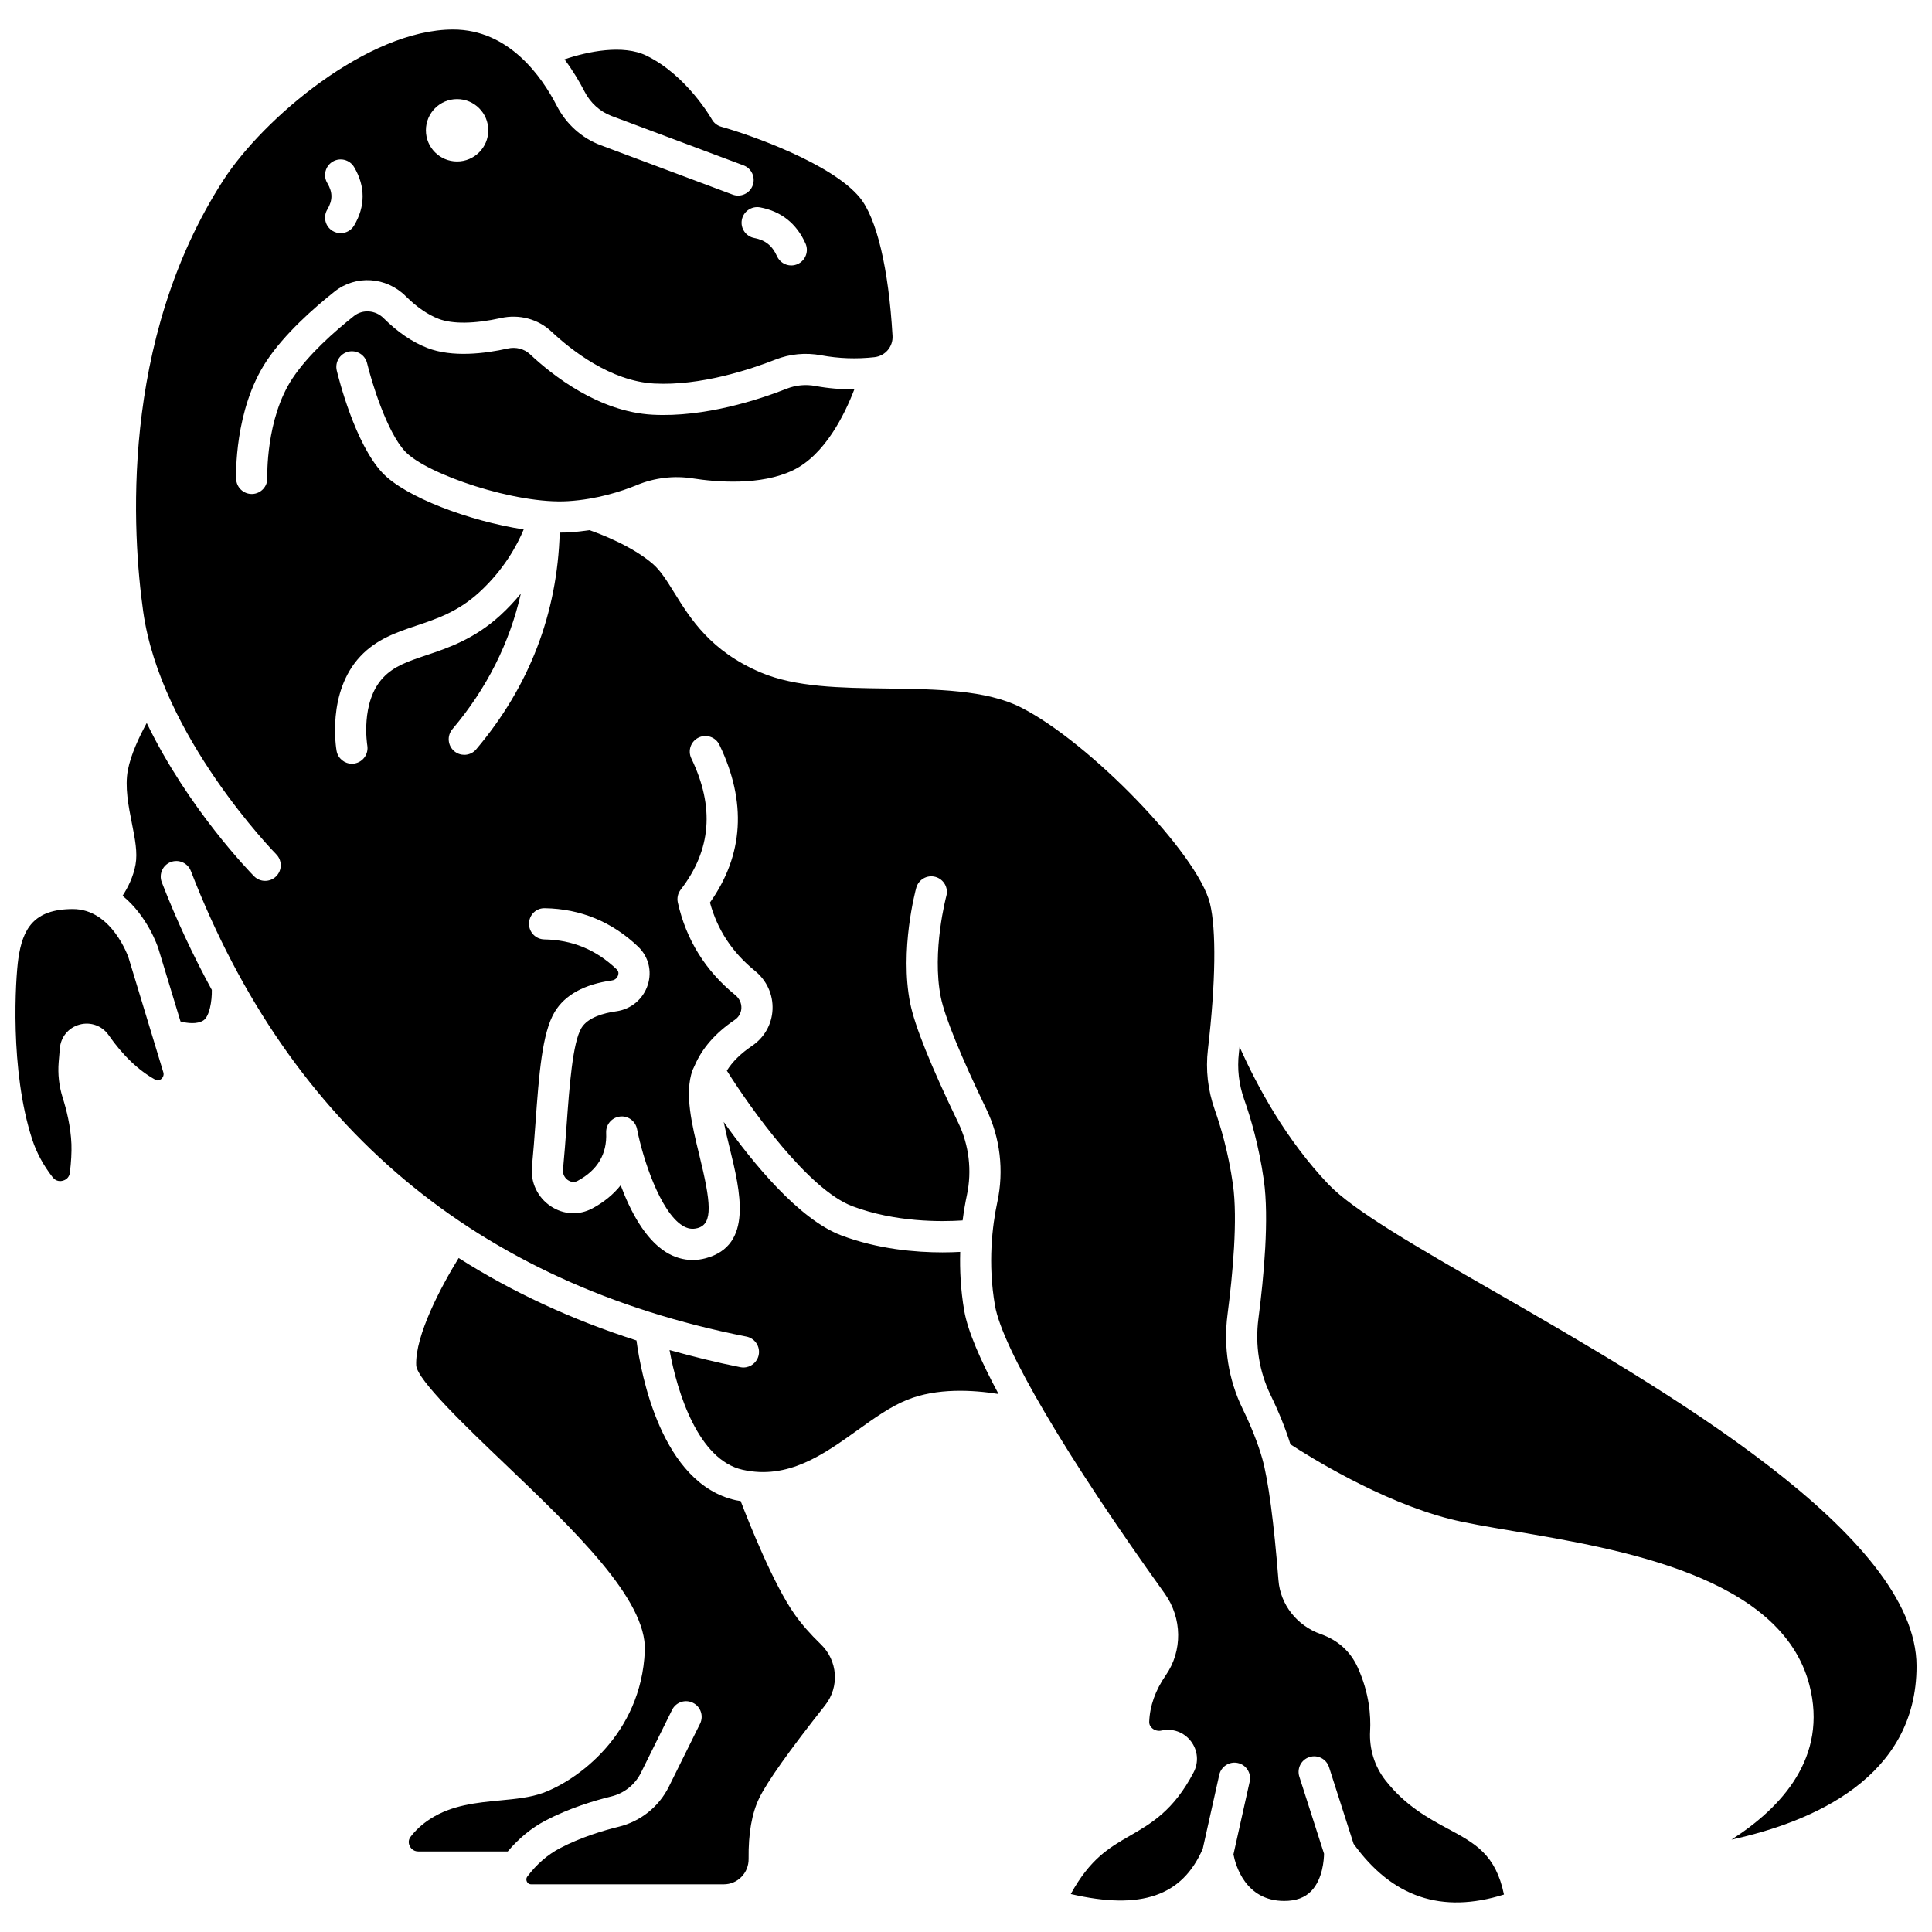 <?xml version="1.0" encoding="UTF-8"?>
<!-- Uploaded to: ICON Repo, www.iconrepo.com, Generator: ICON Repo Mixer Tools -->
<svg width="800px" height="800px" version="1.1" viewBox="144 144 512 512" xmlns="http://www.w3.org/2000/svg">
 <defs>
  <clipPath id="b">
   <path d="m148.09 384h39.906v73h-39.906z"/>
  </clipPath>
  <clipPath id="a">
   <path d="m472 421h179.9v211h-179.9z"/>
  </clipPath>
 </defs>
 <path d="m354.54 571.75c-5.551-7.891-11.977-24.008-14.258-29.961-0.445-0.082-0.875-0.121-1.328-0.223-19.629-4.418-25.055-33.238-26.285-42.328-17.16-5.508-32.875-12.797-47.121-21.848-4.508 7.301-11.582 20.52-11.25 28.422 0.156 3.832 13.523 16.602 23.289 25.926 18.617 17.789 37.871 36.18 37.297 49.723-0.941 22.355-18.07 34.422-26.992 37.68-3.359 1.223-7.223 1.594-11.309 1.984-6.289 0.598-12.801 1.219-18.504 4.871-2.141 1.371-3.914 2.981-5.281 4.789-0.754 0.996-0.449 1.969-0.207 2.461 0.16 0.332 0.809 1.41 2.254 1.41h23.707c2.906-3.43 6.242-6.203 10-8.18 6.254-3.285 12.941-5.293 17.449-6.398 3.43-0.844 6.293-3.129 7.856-6.281l8.25-16.66c1.012-2.043 3.481-2.891 5.543-1.867 2.043 1.012 2.879 3.492 1.867 5.539l-8.254 16.664c-2.648 5.34-7.492 9.215-13.297 10.637-4.059 0.996-10.062 2.793-15.578 5.688-3.269 1.719-6.172 4.231-8.625 7.484-0.43 0.57-0.266 1.109-0.133 1.375 0.16 0.328 0.492 0.711 1.152 0.711h51.031c1.762 0 3.41-0.691 4.644-1.941 1.273-1.289 1.961-3.008 1.93-4.844-0.086-6.633 0.852-12.031 2.801-16.039 2.109-4.348 7.992-12.637 17.477-24.633 3.852-4.867 3.363-11.812-1.129-16.148-2.797-2.695-5.152-5.391-6.996-8.012z"/>
 <g clip-path="url(#b)">
  <path d="m178.06 397.79c-0.016-0.051-4.367-12.879-14.742-12.879-10.426 0-13.328 5.277-14.465 13.203-0.727 5.051-2.348 29.449 3.707 47.918 1.141 3.477 2.953 6.828 5.394 9.957 0.957 1.234 2.234 1.047 2.723 0.902 0.496-0.137 1.66-0.621 1.844-2.148 0.348-2.875 0.48-5.402 0.41-7.5-0.176-4.699-1.352-9.305-2.316-12.336-0.973-3.086-1.328-6.266-1.062-9.457l0.309-3.656c0.258-3.019 2.316-5.484 5.246-6.273 2.926-0.785 5.949 0.309 7.684 2.797 3.766 5.402 7.949 9.387 12.414 11.84 0.504 0.277 0.996 0.211 1.48-0.176 0.215-0.172 0.898-0.828 0.594-1.824z"/>
 </g>
 <path d="m527.81 628.7c-5.32-2.871-11.344-6.125-16.652-12.891-2.887-3.684-4.332-8.34-4.062-13.113 0.215-3.894-0.184-9.969-3.293-16.82-1.926-4.234-5.219-7.207-9.789-8.824-6.309-2.227-10.703-7.82-11.203-14.246-1.191-15.25-2.719-26.719-4.305-32.289-1.129-3.973-2.891-8.43-5.238-13.258-3.711-7.652-5.082-16.254-3.965-24.871 1.379-10.637 2.75-25.262 1.438-34.492-1.207-8.527-3.273-15.438-4.793-19.73-1.855-5.242-2.473-10.66-1.832-16.105 2.059-17.645 2.25-31.75 0.52-38.699-3.246-13.047-31.812-42.641-50.113-51.906-9.176-4.648-22.445-4.824-35.277-4.992-12.535-0.164-24.375-0.324-33.664-4.262-13.27-5.633-18.617-14.25-22.914-21.172-1.914-3.082-3.562-5.742-5.551-7.488-5.539-4.859-14.219-8.117-16.898-9.047-1.648 0.242-3.348 0.445-5.121 0.559-0.816 0.055-1.668 0.078-2.547 0.078-0.07 0-0.148-0.008-0.219-0.008-0.633 21.402-8.004 40.727-22.133 57.449-0.812 0.969-1.98 1.465-3.16 1.465-0.941 0-1.891-0.324-2.664-0.977-1.742-1.473-1.965-4.078-0.488-5.824 9.156-10.836 15.168-22.875 18.137-35.918-1.582 1.914-3.363 3.848-5.434 5.742-6.898 6.316-13.934 8.68-19.586 10.57-4.812 1.617-8.613 2.891-11.492 5.973-6.062 6.477-4.195 17.832-4.176 17.949 0.383 2.246-1.121 4.387-3.359 4.777-0.242 0.043-0.48 0.062-0.719 0.062-1.969 0-3.703-1.402-4.059-3.406-0.113-0.629-2.633-15.508 6.277-25.027 4.312-4.609 9.695-6.414 14.902-8.164 5.422-1.82 11.027-3.699 16.629-8.832 6.543-5.992 10.043-12.492 11.777-16.66-14.496-2.223-31.391-8.605-37.402-14.961-7.316-7.731-11.664-25.195-12.137-27.156-0.531-2.219 0.836-4.445 3.055-4.984 2.215-0.527 4.453 0.836 4.984 3.051 1.141 4.75 5.188 18.215 10.102 23.41 5.723 6.051 29.391 14.035 43.199 13.145 7.641-0.48 14.141-2.594 18.242-4.285 4.668-1.918 9.746-2.516 14.688-1.754 6.285 0.98 18.102 1.988 26.676-2.16 8.457-4.098 13.684-14.816 16.211-21.414-3.457 0.004-6.902-0.27-10.305-0.902-2.566-0.48-5.176-0.23-7.547 0.695-7.379 2.906-21.809 7.66-35.613 6.918-14.227-0.77-26.461-10.375-32.488-16.031-1.523-1.43-3.734-1.996-5.898-1.512-6.07 1.352-14.688 2.414-21.305-0.152-3.992-1.551-7.887-4.203-11.59-7.891-2.16-2.152-5.539-2.406-7.836-0.586-5.133 4.066-12.125 10.238-16.297 16.516-7.16 10.777-6.688 26.223-6.684 26.379 0.086 2.281-1.699 4.199-3.981 4.281h-0.152c-2.211 0-4.047-1.754-4.125-3.984-0.027-0.738-0.562-18.281 8.055-31.254 4.769-7.184 12.449-13.98 18.047-18.422 5.582-4.43 13.668-3.906 18.805 1.207 2.887 2.875 5.824 4.91 8.738 6.039 3.66 1.418 9.531 1.348 16.523-0.211 4.832-1.074 9.836 0.254 13.348 3.555 5.207 4.887 15.672 13.176 27.277 13.805 12.219 0.645 25.395-3.703 32.145-6.359 3.816-1.496 7.984-1.891 12.078-1.133 4.66 0.867 9.422 1.035 14.164 0.5 2.84-0.324 4.93-2.793 4.769-5.633-1.027-17.863-4.203-31.234-8.695-36.688-7.465-9.047-29.023-16.605-36.703-18.754-1.059-0.297-1.961-1.008-2.496-1.969-0.066-0.117-6.598-11.617-17.301-16.852-6.246-3.051-15.52-1.129-21.742 0.965 2.246 3 4.004 5.981 5.293 8.492 1.57 3.055 4.125 5.367 7.203 6.523l34.957 13.086c2.141 0.797 3.219 3.184 2.422 5.32-0.797 2.141-3.184 3.227-5.32 2.422l-34.957-13.086c-5.008-1.875-9.152-5.598-11.66-10.484-3.875-7.535-12.578-20.176-27.445-20.176-22.598 0-50.336 23.582-60.867 39.879-27.695 42.879-24.098 94.27-21.27 114.38 4.648 33.02 34.949 64.016 35.254 64.32 1.605 1.625 1.59 4.242-0.031 5.844-0.805 0.797-1.855 1.195-2.906 1.195-1.066 0-2.133-0.41-2.938-1.223-0.953-0.969-17.434-17.867-28.445-40.613-2.012 3.676-4.199 8.34-4.992 12.445-0.859 4.465 0.156 9.594 1.055 14.117 0.828 4.172 1.543 7.773 0.969 10.961-0.59 3.269-2.047 6.129-3.438 8.266 6.602 5.363 9.312 13.426 9.473 13.93l5.887 19.379c1.789 0.469 4.363 0.793 6.039-0.262 1.629-1.023 2.324-5.152 2.258-8.098-4.894-8.973-9.352-18.441-13.262-28.535-0.824-2.129 0.234-4.519 2.359-5.344 2.125-0.824 4.527 0.23 5.348 2.363 26.234 67.781 75.77 109.3 147.23 123.39 2.238 0.441 3.699 2.617 3.258 4.852-0.395 1.973-2.121 3.336-4.051 3.336-0.266 0-0.531-0.023-0.801-0.078-6.457-1.273-12.676-2.84-18.785-4.543 2.051 11.348 7.652 29.094 19.348 31.719 12.02 2.703 21.422-4.008 30.504-10.512 4.481-3.207 8.707-6.242 13.141-8.023 7.856-3.172 17.316-2.641 24.199-1.539-4.727-8.805-8.148-16.602-9.094-22.082-0.957-5.562-1.199-10.812-1.062-15.578-1.352 0.07-2.91 0.129-4.684 0.129-7.07 0-17.094-0.832-26.816-4.496-11.309-4.266-23.562-19.352-31.18-30.082 0.465 2.269 1.027 4.613 1.574 6.856 2.82 11.523 6.324 25.859-6.332 29.273-1.156 0.312-2.324 0.469-3.469 0.469-2.453 0-4.859-0.707-7.094-2.098-5.57-3.484-9.457-10.945-11.98-17.707-1.918 2.414-4.434 4.484-7.504 6.129-3.543 1.895-7.664 1.676-11.035-0.578-3.473-2.32-5.383-6.324-4.977-10.457 0.371-3.82 0.66-7.789 0.945-11.699 0.93-12.746 1.73-23.762 5.078-29.328 2.723-4.519 7.832-7.328 15.184-8.352 1.148-0.16 1.527-1.078 1.621-1.359 0.203-0.625 0.074-1.16-0.383-1.594-5.453-5.195-11.723-7.785-19.164-7.918-2.285-0.043-4.102-1.922-4.059-4.207s1.852-4.125 4.207-4.059c9.477 0.168 17.797 3.602 24.715 10.195 2.746 2.613 3.719 6.484 2.555 10.113-1.215 3.777-4.414 6.465-8.352 7.008-3.273 0.453-7.531 1.594-9.238 4.43-2.328 3.875-3.176 15.453-3.918 25.664-0.289 3.973-0.586 8.016-0.965 11.898-0.125 1.305 0.609 2.289 1.34 2.777 0.477 0.312 1.438 0.762 2.539 0.168 5.281-2.832 7.828-7.117 7.562-12.75-0.098-2.16 1.488-4.039 3.641-4.293 2.152-0.27 4.133 1.195 4.547 3.32 1.539 7.945 6.164 21.914 12.035 25.578 1.352 0.844 2.594 1.043 4.019 0.66 4.16-1.121 3.504-6.875 0.453-19.328-1.969-8.039-4-16.355-1.812-22.496 0.09-0.254 0.242-0.488 0.344-0.734 0.047-0.176 0.164-0.328 0.23-0.5 1.945-4.539 5.445-8.617 10.582-12.086 1.484-1 1.762-2.394 1.797-3.133 0.059-1.328-0.531-2.594-1.625-3.484-7.906-6.434-13.023-14.68-15.215-24.5-0.27-1.199 0.008-2.449 0.762-3.422 8.105-10.512 9.023-21.891 2.809-34.793-0.988-2.059-0.125-4.527 1.934-5.512 2.059-0.988 4.527-0.129 5.516 1.93 7.277 15.113 6.43 29.168-2.508 41.793 1.98 7.25 5.894 13.184 11.922 18.094 3.141 2.555 4.836 6.293 4.66 10.262-0.176 3.898-2.152 7.406-5.426 9.617-3 2.023-5.223 4.231-6.68 6.574 6.332 10.094 21.609 31.523 33.258 35.918 11.391 4.293 23.613 4.144 29.223 3.773 0.324-2.488 0.719-4.758 1.133-6.695 1.383-6.469 0.574-13.277-2.277-19.18-7.266-15.047-11.555-25.711-12.75-31.691-2.816-14.074 1.422-29.914 1.605-30.578 0.602-2.199 2.867-3.5 5.07-2.902 2.203 0.598 3.504 2.867 2.906 5.07-0.039 0.145-3.898 14.66-1.473 26.793 1.027 5.152 5.324 15.707 12.09 29.715 3.648 7.547 4.684 16.25 2.914 24.508-1.359 6.356-2.574 16.281-0.648 27.477 1.934 11.23 18.742 39.766 44.973 76.34 4.668 6.508 4.781 15.23 0.285 21.703-2.746 3.957-4.219 8.098-4.375 12.32-0.027 0.844 0.434 1.41 0.832 1.734 0.664 0.551 1.559 0.77 2.406 0.578 2.926-0.672 5.934 0.395 7.793 2.801 1.863 2.414 2.144 5.586 0.734 8.277-5.293 10.121-11.223 13.535-16.953 16.844-5.356 3.086-10.449 6.027-15.598 15.402 18.656 4.328 29.551 0.543 34.977-12.004l4.371-19.59c0.496-2.231 2.711-3.621 4.93-3.133 2.227 0.496 3.633 2.707 3.133 4.934l-4.301 19.285c0.531 2.769 3.113 12.336 13.449 12.336 3.129 0 5.473-0.859 7.18-2.629 3.047-3.16 3.352-8.344 3.375-9.887l-6.543-20.418c-0.699-2.176 0.5-4.5 2.668-5.195 2.188-0.703 4.504 0.504 5.199 2.676l6.512 20.32c10.242 14.176 23.301 18.617 39.848 13.438-2.195-10.598-7.566-13.5-14.75-17.379zm-182.39-429.75c5.617 1.055 9.672 4.277 12.043 9.574 0.934 2.082 0 4.531-2.082 5.461-0.551 0.246-1.125 0.363-1.688 0.363-1.582 0-3.086-0.91-3.777-2.445-1.25-2.793-3.109-4.281-6.023-4.828-2.246-0.422-3.719-2.582-3.297-4.824 0.422-2.242 2.598-3.707 4.824-3.301zm-80.285-28.691c4.566 0 8.266 3.699 8.266 8.266s-3.699 8.266-8.266 8.266-8.266-3.699-8.266-8.266 3.699-8.266 8.266-8.266zm-34.406 22.242c-1.164-1.961-0.523-4.496 1.438-5.668 1.965-1.172 4.496-0.523 5.668 1.434 3.019 5.07 3.019 10.438 0 15.508-0.777 1.297-2.148 2.016-3.555 2.016-0.719 0-1.449-0.188-2.113-0.582-1.965-1.168-2.606-3.703-1.438-5.668 1.469-2.465 1.469-4.574 0-7.039z"/>
 <g clip-path="url(#a)">
  <path d="m540.06 486.3c-20.918-12.031-37.438-21.531-44.051-28.492-11.062-11.629-18.684-25.555-23.516-36.395-0.059 0.523-0.117 1.086-0.172 1.598-0.488 4.188-0.016 8.352 1.414 12.391 1.645 4.648 3.887 12.125 5.191 21.332 1.441 10.145 0.02 25.57-1.43 36.719-0.91 7.012 0.199 14 3.203 20.199 2.273 4.684 4.027 9.066 5.277 13.105 4.789 3.129 23.734 15.012 42.09 19.742 4.262 1.098 10.164 2.094 16.996 3.25 28.238 4.762 70.906 11.961 78.43 40.723 5.039 19.258-7.473 32.637-20.633 41.047 21.664-4.727 49.047-16.527 49.047-45.992-0.008-34.887-67.312-73.609-111.85-99.227z"/>
 </g>
</svg>
